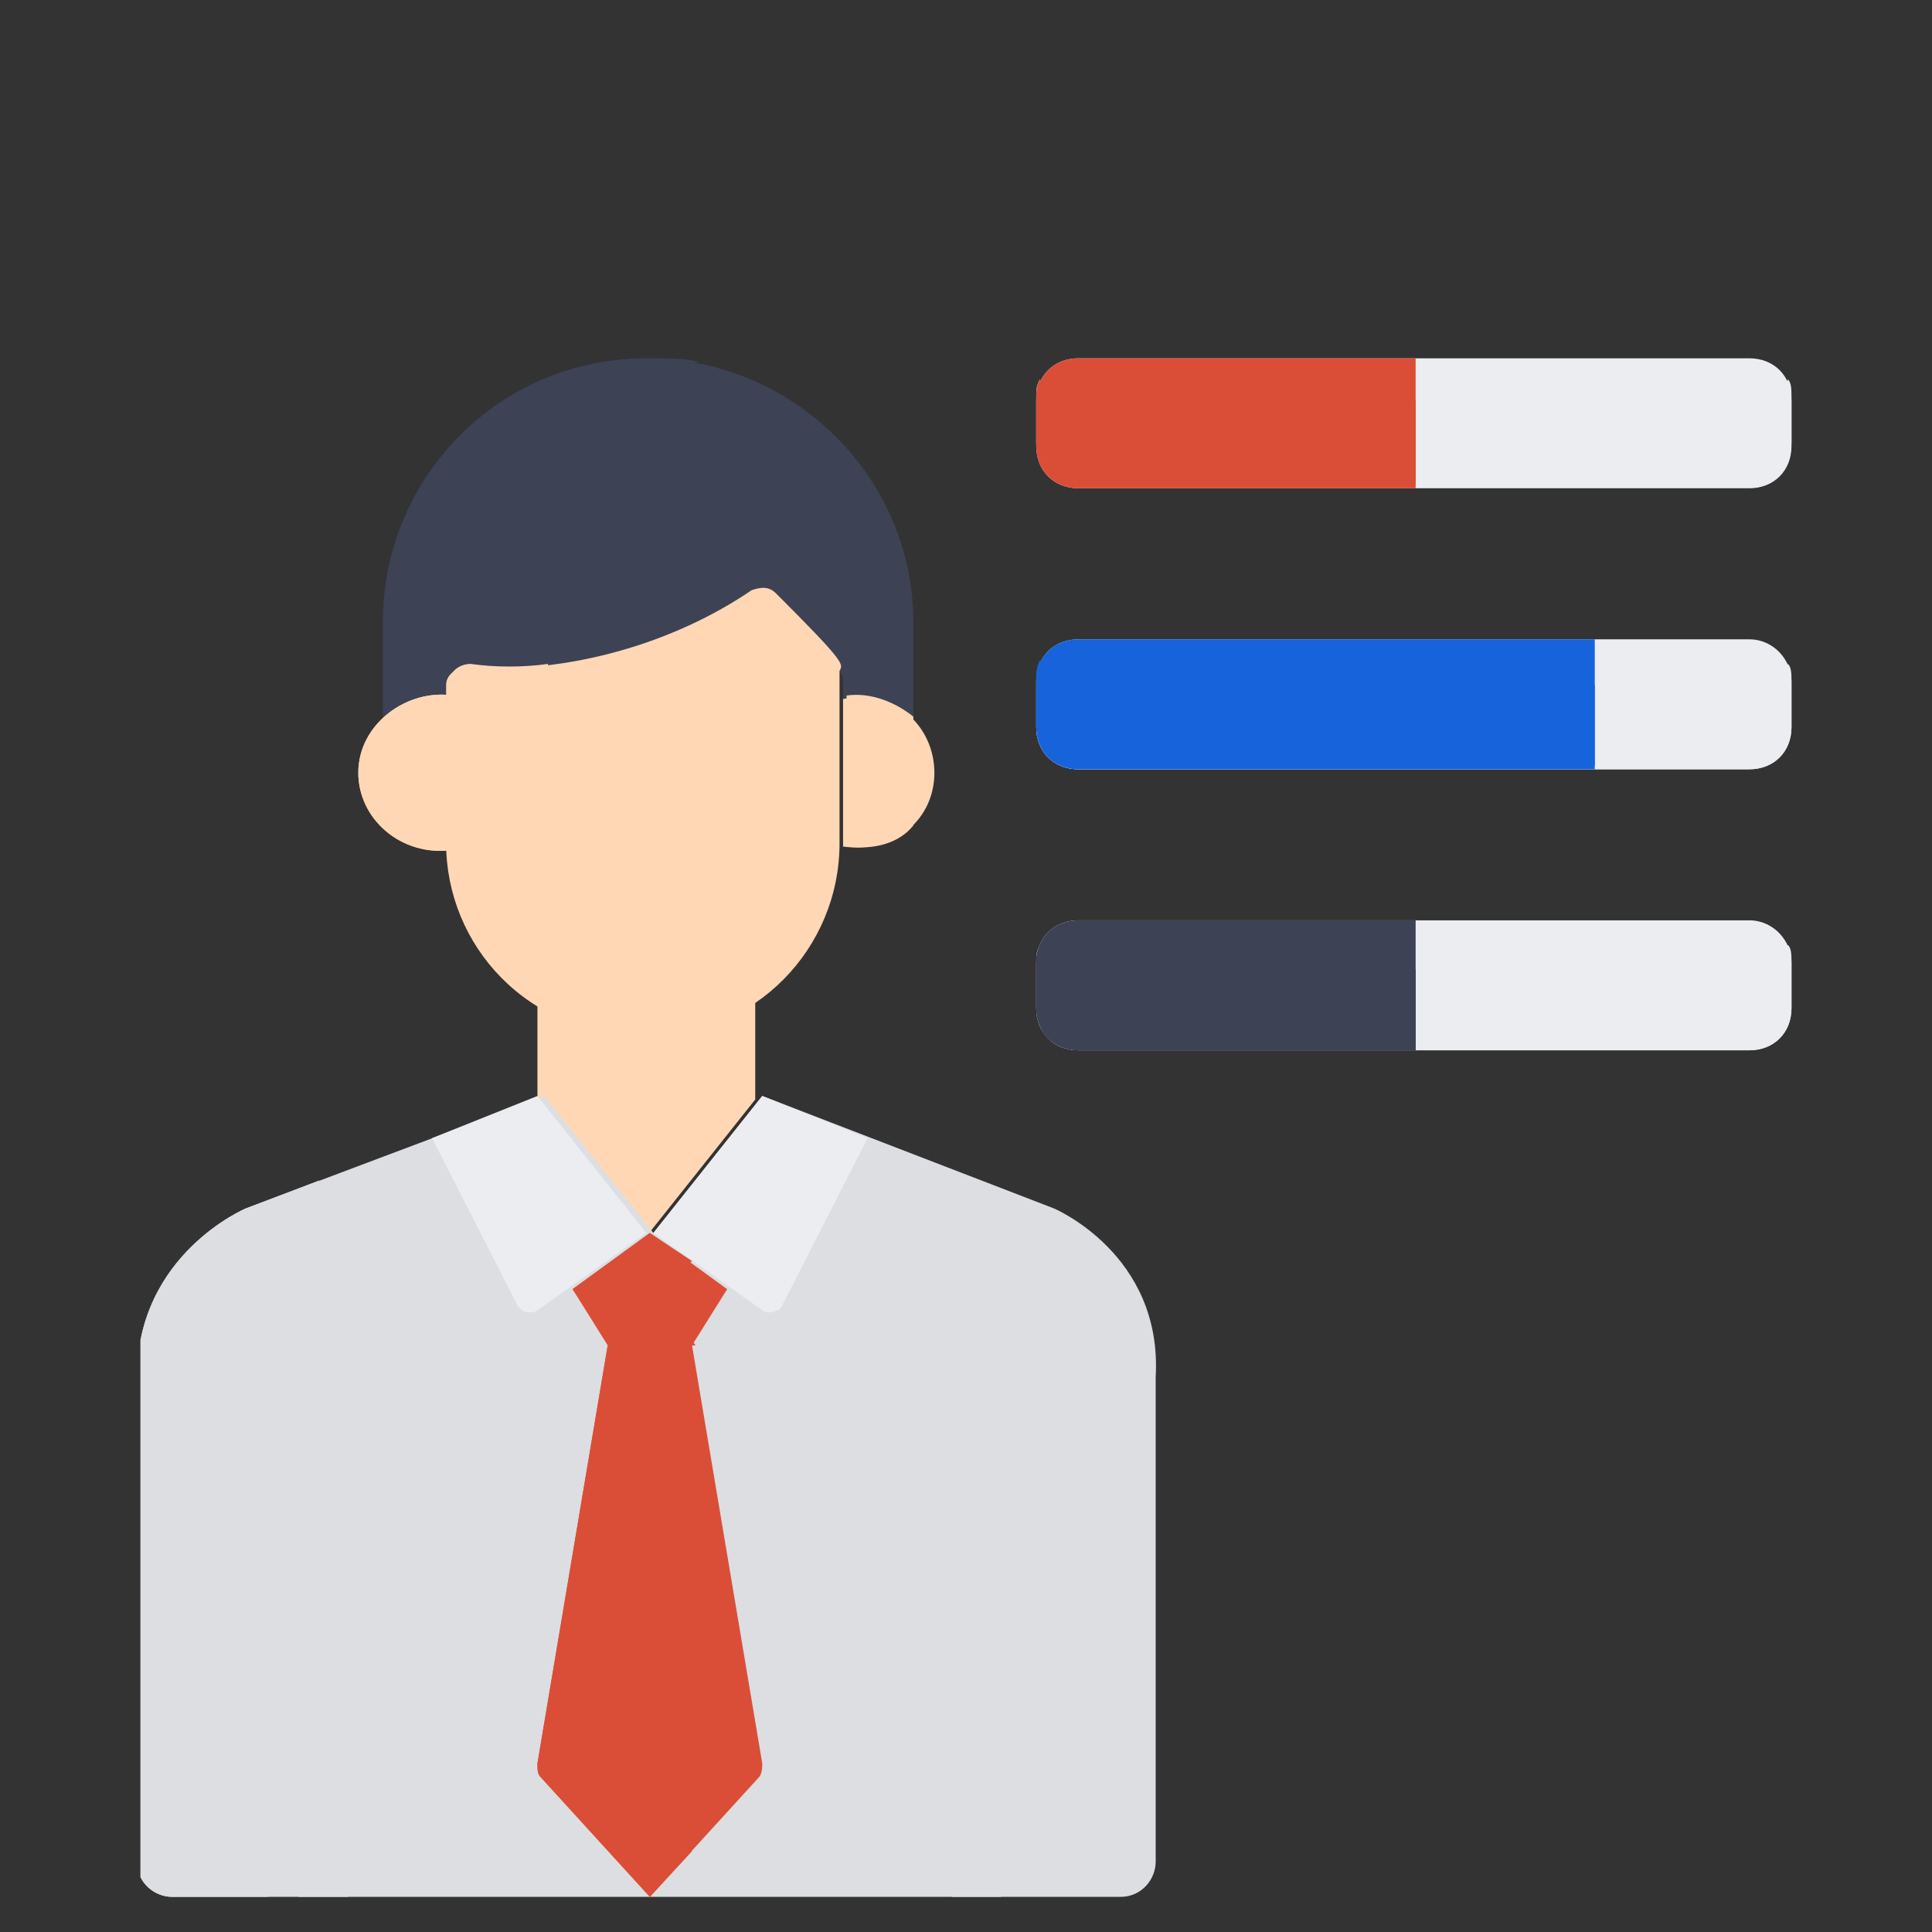<?xml version="1.0" encoding="UTF-8"?>
<!-- Generator: Adobe Illustrator 26.3.1, SVG Export Plug-In . SVG Version: 6.00 Build 0)  -->
<svg xmlns="http://www.w3.org/2000/svg" xmlns:xlink="http://www.w3.org/1999/xlink" version="1.1" x="0px" y="0px" viewBox="0 0 55 55" style="enable-background:new 0 0 55 55;" xml:space="preserve">
<rect x="0" y="0" width="55" height="55" fill="#333333" stroke="none"/>
<style type="text/css">
	.st0{fill:#33383E;}
	.st1{fill:#07B2ED;}
	.st2{fill:#FFFFFF;}
	.st3{fill:#EBECF1;}
	.st4{fill:#EB6E66;}
	.st5{clip-path:url(#SVGID_00000059998083323931002550000018430673706306650812_);}
	.st6{fill:#466DF7;}
	.st7{fill:#F45F57;}
	.st8{fill:#3D4254;}
	.st9{fill:#1764DC;}
	.st10{fill:#DA4E37;}
	.st11{fill:#3C4354;}
	.st12{fill:#1763DB;}
	.st13{fill:#D94F38;}
	.st14{fill:#FCC621;}
	.st15{clip-path:url(#SVGID_00000038399714941455233530000000373041934832426411_);fill:#3D4254;}
	.st16{clip-path:url(#SVGID_00000038399714941455233530000000373041934832426411_);fill:#D94F38;}
	.st17{clip-path:url(#SVGID_00000038399714941455233530000000373041934832426411_);fill:#DA4E37;}
	.st18{clip-path:url(#SVGID_00000095338981245752607860000012592152397525532036_);fill:#DA4E37;}
	.st19{clip-path:url(#SVGID_00000095338981245752607860000012592152397525532036_);fill:#F0F2F5;}
	.st20{clip-path:url(#SVGID_00000095338981245752607860000012592152397525532036_);fill:#3D4254;}
	.st21{fill:#E5E5E5;}
	.st22{clip-path:url(#SVGID_00000021820989239982630360000016728511501848328844_);fill:#F0C8A6;}
	.st23{clip-path:url(#SVGID_00000021820989239982630360000016728511501848328844_);fill:#3D4254;}
	.st24{clip-path:url(#SVGID_00000021820989239982630360000016728511501848328844_);fill:#FFD7B5;}
	.st25{fill:#F27870;}
	.st26{clip-path:url(#SVGID_00000163793874798787641400000016540504720060280750_);fill:#1763DB;}
	.st27{clip-path:url(#SVGID_00000116233548487642456510000006233048946477078203_);fill:#F0F2F5;}
	.st28{clip-path:url(#SVGID_00000116233548487642456510000006233048946477078203_);fill:#3D4254;}
	.st29{clip-path:url(#SVGID_00000020375265837266409470000001947389326141927839_);fill:#3D4254;}
	.st30{clip-path:url(#SVGID_00000020375265837266409470000001947389326141927839_);fill:#E0E5E8;}
	.st31{clip-path:url(#SVGID_00000020375265837266409470000001947389326141927839_);fill:#DA4E37;}
	.st32{fill:#E0E5E8;}
	.st33{clip-path:url(#SVGID_00000080198776119948533750000007451039306693402759_);fill:#1763DB;}
	.st34{clip-path:url(#SVGID_00000172430021842199801390000011897417752058787519_);fill:#DA4E37;}
	.st35{clip-path:url(#SVGID_00000172430021842199801390000011897417752058787519_);fill:#F5F7FA;}
	.st36{clip-path:url(#SVGID_00000172430021842199801390000011897417752058787519_);fill:#1763DB;}
	.st37{clip-path:url(#SVGID_00000172430021842199801390000011897417752058787519_);fill:#3D4254;}
	.st38{fill:#6B8091;}
	.st39{clip-path:url(#SVGID_00000150063369681772950220000001920127960012082098_);fill:#F0C8A6;}
	.st40{clip-path:url(#SVGID_00000150063369681772950220000001920127960012082098_);fill:#FFD7B5;}
	.st41{fill:#F5FCFF;}
	.st42{fill:#F0F2F5;}
	.st43{clip-path:url(#SVGID_00000022532236300286343180000003743960714675638939_);fill:#F0C8A6;}
	.st44{clip-path:url(#SVGID_00000022532236300286343180000003743960714675638939_);fill:#E6BE9C;}
	.st45{clip-path:url(#SVGID_00000183246482585552676280000007716916864181058982_);fill:#3D4254;}
	.st46{clip-path:url(#SVGID_00000183246482585552676280000007716916864181058982_);fill:#FFFFFF;}
	.st47{clip-path:url(#SVGID_00000161632558493048227200000010447624221699090360_);fill:#D2D4D7;}
	.st48{clip-path:url(#SVGID_00000161632558493048227200000010447624221699090360_);fill:#E6E8EB;}
	.st49{fill:#D2D4D7;}
	.st50{clip-path:url(#SVGID_00000101102381632733496150000008198571074003971475_);fill:#3D4254;}
	.st51{clip-path:url(#SVGID_00000101102381632733496150000008198571074003971475_);fill:#DA4E37;}
	.st52{clip-path:url(#SVGID_00000101102381632733496150000008198571074003971475_);fill:#F0F2F5;}
	.st53{clip-path:url(#SVGID_00000060734124593936677170000012198620846296526490_);fill:#DA4E37;}
	.st54{clip-path:url(#SVGID_00000060734124593936677170000012198620846296526490_);fill:#F0F2F5;}
	.st55{clip-path:url(#SVGID_00000060734124593936677170000012198620846296526490_);fill:#3D4254;}
	.st56{clip-path:url(#SVGID_00000016075705826223738270000009641289043951619987_);fill:#F0C8A6;}
	.st57{clip-path:url(#SVGID_00000016075705826223738270000009641289043951619987_);fill:#3D4254;}
	.st58{clip-path:url(#SVGID_00000016075705826223738270000009641289043951619987_);fill:#FFD7B5;}
	.st59{clip-path:url(#SVGID_00000009560545566724895040000011794789133348925873_);fill:#1763DB;}
	.st60{clip-path:url(#SVGID_00000092413995961228245320000002165191448997153415_);fill:#F0F2F5;}
	.st61{clip-path:url(#SVGID_00000092413995961228245320000002165191448997153415_);fill:#3D4254;}
	.st62{clip-path:url(#SVGID_00000092413995961228245320000002165191448997153415_);fill:#1763DB;}
	.st63{clip-path:url(#SVGID_00000092413995961228245320000002165191448997153415_);fill:#FFFFFF;}
	.st64{clip-path:url(#SVGID_00000042715623315670197830000008437561027900733872_);fill:#DCDEE1;}
	.st65{clip-path:url(#SVGID_00000034061759968283724720000011928591561411337906_);fill:#DA4E37;}
	.st66{fill:#FFD7B5;}
	.st67{clip-path:url(#SVGID_00000139285917335092988080000005626346436838056334_);fill:#FFD7B5;}
	.st68{clip-path:url(#SVGID_00000139285917335092988080000005626346436838056334_);fill:#3D4254;}
	.st69{clip-path:url(#SVGID_00000139285917335092988080000005626346436838056334_);fill:#EBEDF0;}
	.st70{clip-path:url(#SVGID_00000139285917335092988080000005626346436838056334_);fill:#DCDEE1;}
	.st71{clip-path:url(#SVGID_00000109027275394521968680000018161503763133805737_);fill:#FFD7B5;}
	.st72{clip-path:url(#SVGID_00000109027275394521968680000018161503763133805737_);fill:#3D4254;}
	.st73{clip-path:url(#SVGID_00000109027275394521968680000018161503763133805737_);fill:#EBEDF0;}
	.st74{clip-path:url(#SVGID_00000109027275394521968680000018161503763133805737_);fill:#1763DB;}
	.st75{clip-path:url(#SVGID_00000109027275394521968680000018161503763133805737_);fill:#E6E8EB;}
	.st76{clip-path:url(#SVGID_00000156564643067130423800000003204722417566056332_);fill:#3D4254;}
	.st77{clip-path:url(#SVGID_00000156564643067130423800000003204722417566056332_);fill:#FFD7B5;}
	.st78{clip-path:url(#SVGID_00000156564643067130423800000003204722417566056332_);fill:#DCDEE1;}
	.st79{clip-path:url(#SVGID_00000156564643067130423800000003204722417566056332_);fill:#EBEDF0;}
	.st80{clip-path:url(#SVGID_00000106121893741378193510000015256877230698142119_);fill:#DA4E37;}
	.st81{clip-path:url(#SVGID_00000106121893741378193510000015256877230698142119_);fill:#FFD7B5;}
	.st82{clip-path:url(#SVGID_00000106121893741378193510000015256877230698142119_);fill:#DCDEE1;}
	.st83{clip-path:url(#SVGID_00000106121893741378193510000015256877230698142119_);fill:#EBEDF0;}
	.st84{clip-path:url(#SVGID_00000106121893741378193510000015256877230698142119_);fill:#1763DB;}
	.st85{clip-path:url(#SVGID_00000106121893741378193510000015256877230698142119_);fill:#3D4254;}
</style>
<g id="Calque_1">
</g>
<g id="Calque_2">
	<g>
		<g>
			<defs>
				<rect id="SVGID_00000137130646976105741490000013383507852506638212_" x="4" y="10.2" width="47.1" height="43.8"></rect>
			</defs>
			<clipPath id="SVGID_00000007426687750965987920000003817623504371260812_">
				<use xlink:href="#SVGID_00000137130646976105741490000013383507852506638212_" style="overflow:visible;"></use>
			</clipPath>
			<path style="clip-path:url(#SVGID_00000007426687750965987920000003817623504371260812_);fill:#3D4254;" d="M18.4,10.2     c-4.2,0-7.5,3.4-7.5,7.5v3.1c0.5-0.5,1.3-0.7,2-0.6v-0.4c0-0.3,0.3-0.5,0.6-0.5c2.9,0.2,5.8-0.7,8-2.2c0.2-0.1,0.5-0.1,0.7,0.1     c1.9,2.1,1.8,2,1.8,2.2v0.7c0.8-0.1,1.5,0.1,2,0.6v-3C26,13.6,22.6,10.2,18.4,10.2"></path>
			<path style="clip-path:url(#SVGID_00000007426687750965987920000003817623504371260812_);fill:#3D4254;" d="M13.7,17.7     c0-3.7,2.7-6.8,6.2-7.4c-0.4-0.1-0.9-0.1-1.4-0.1c-4.2,0-7.5,3.4-7.5,7.5v3.1c0.5-0.5,1.3-0.7,2-0.6v-0.4c0-0.3,0.3-0.5,0.6-0.5     c0.1,0,0.1,0,0.2,0V17.7z"></path>
			<path style="clip-path:url(#SVGID_00000007426687750965987920000003817623504371260812_);fill:#FFD7B5;" d="M24,19.9V24     c0,0,0,0.1,0,0.1c1.5,0.2,2.6-0.8,2.6-2.1C26.6,20.7,25.5,19.6,24,19.9"></path>
			<path style="clip-path:url(#SVGID_00000007426687750965987920000003817623504371260812_);fill:#FFD7B5;" d="M12.9,24v-4.2     c-1.3-0.2-2.7,0.8-2.7,2.2c0,1.3,1.2,2.4,2.7,2.2C12.9,24.1,12.9,24.1,12.9,24"></path>
			<path style="clip-path:url(#SVGID_00000007426687750965987920000003817623504371260812_);fill:#FFD7B5;" d="M26,20.4     c-0.5-0.4-1.2-0.7-1.9-0.6V24c0,0,0,0.1,0,0.1c0.8,0.1,1.5-0.1,1.9-0.6V20.4z"></path>
			<path style="clip-path:url(#SVGID_00000007426687750965987920000003817623504371260812_);fill:#FFD7B5;" d="M12.9,23.6     c-0.5-0.4-0.7-1-0.7-1.6c0-0.6,0.3-1.2,0.7-1.6v-0.6c-1.3-0.2-2.7,0.8-2.7,2.2c0,1.3,1.2,2.4,2.7,2.2c0,0,0-0.1,0-0.1V23.6z"></path>
			<path style="clip-path:url(#SVGID_00000007426687750965987920000003817623504371260812_);fill:#FFD7B5;" d="M18.5,29.3     c-1.2,0-2.3-0.3-3.2-0.9v2.9l3.1,3.9l3.1-3.9v-3C20.8,29,19.7,29.3,18.5,29.3"></path>
			<path style="clip-path:url(#SVGID_00000007426687750965987920000003817623504371260812_);fill:#FFD7B5;" d="M18.2,29.3     c-1.1-0.1-2-0.4-2.8-0.9v2.9l2.8,3.5V29.3z"></path>
			<path style="clip-path:url(#SVGID_00000007426687750965987920000003817623504371260812_);fill:#DCDEE1;" d="M30,34.4l-8.3-3.2     l-3.1,3.9l-3.1-3.9L7,34.4c0,0-3.1,1.3-3.1,4.8V53c0,0.6,0.5,1,1,1h27c0.6,0,1-0.5,1-1V39.2C33.1,35.7,30,34.4,30,34.4"></path>
			<path style="clip-path:url(#SVGID_00000007426687750965987920000003817623504371260812_);fill:#DCDEE1;" d="M6.8,53V38     c0-2.4,1.4-3.7,2.3-4.4L7,34.4c0,0-3.1,1.3-3.1,4.8V53c0,0.6,0.5,1,1,1h2.8C7.3,54,6.8,53.5,6.8,53"></path>
			<path style="clip-path:url(#SVGID_00000007426687750965987920000003817623504371260812_);fill:#EBEDF0;" d="M22.3,37.1l2.4-4.7     l-3-1.2l-3.1,3.9l3.1,2.2C21.8,37.4,22.2,37.4,22.3,37.1"></path>
			<path style="clip-path:url(#SVGID_00000007426687750965987920000003817623504371260812_);fill:#EBEDF0;" d="M14.7,37.1l-2.4-4.7     l3-1.2l3.1,3.9l-3.1,2.2C15.2,37.4,14.8,37.4,14.7,37.1"></path>
		</g>
		<polygon class="st10" points="18.5,35.1 18.5,35.1 18.5,35.1 18.5,35.1 18.5,35.1 16.3,36.7 17.3,38.3 19.7,38.3 20.7,36.7   "></polygon>
		<g>
			<defs>
				<rect id="SVGID_00000124145179160700829020000017871451376330288819_" x="4" y="10.2" width="47.1" height="43.8"></rect>
			</defs>
			<clipPath id="SVGID_00000052812481468871572630000009042573130185439673_">
				<use xlink:href="#SVGID_00000124145179160700829020000017871451376330288819_" style="overflow:visible;"></use>
			</clipPath>
			<path style="clip-path:url(#SVGID_00000052812481468871572630000009042573130185439673_);fill:#DA4E37;" d="M18.8,36.6l0.9-0.7     l-1.2-0.8v0l0,0l0,0v0l-2.2,1.6l1.1,1.6h2.4l0,0l-1-1.4C18.7,36.7,18.7,36.6,18.8,36.6"></path>
			<path style="clip-path:url(#SVGID_00000052812481468871572630000009042573130185439673_);fill:#DA4E37;" d="M21.7,50.2l-2-11.9     h-2.4l-2,11.9c0,0.2,0,0.3,0.1,0.4l3.1,3.4v0l0,0l0,0v0l3.1-3.4C21.7,50.5,21.7,50.3,21.7,50.2"></path>
			<path style="clip-path:url(#SVGID_00000052812481468871572630000009042573130185439673_);fill:#DA4E37;" d="M17.8,50.6     c-0.1-0.1-0.1-0.3-0.1-0.4l2-11.9l0,0h-2.4l-2,11.9c0,0.2,0,0.3,0.1,0.4l3.1,3.4v0l0,0l0,0v0l1.2-1.3L17.8,50.6z"></path>
			<path style="clip-path:url(#SVGID_00000052812481468871572630000009042573130185439673_);fill:#FFD7B5;" d="M22.1,16.9     c-0.2-0.2-0.4-0.2-0.7-0.1c-2.2,1.5-5.2,2.4-8.1,2.2c-0.3,0-0.6,0.2-0.6,0.5V24c0,2.9,2.3,5.5,5.7,5.5c3.1,0,5.5-2.5,5.5-5.5     v-4.9C24,18.9,24.1,18.9,22.1,16.9"></path>
			<path style="clip-path:url(#SVGID_00000052812481468871572630000009042573130185439673_);fill:#FFD7B5;" d="M15.6,24v-5.1     c-0.7,0.1-1.5,0.1-2.2,0c-0.3,0-0.6,0.2-0.6,0.5V24c0,2.9,2.3,5.5,5.7,5.5c0.5,0,0.9-0.1,1.3-0.2C17.2,28.8,15.6,26.5,15.6,24"></path>
			<path style="clip-path:url(#SVGID_00000052812481468871572630000009042573130185439673_);fill:#DCDEE1;" d="M28.5,54V40.4     c0-0.4-0.3-0.7-0.7-0.7c-0.4,0-0.7,0.3-0.7,0.7V54H28.5z"></path>
			<path style="clip-path:url(#SVGID_00000052812481468871572630000009042573130185439673_);fill:#DCDEE1;" d="M9.9,54V40.4     c0-0.4-0.3-0.7-0.7-0.7c-0.4,0-0.7,0.3-0.7,0.7V54H9.9z"></path>
			<path style="clip-path:url(#SVGID_00000052812481468871572630000009042573130185439673_);fill:#EBEDF0;" d="M49.8,10.2H30.7     c-0.7,0-1.2,0.5-1.2,1.2v1.3c0,0.7,0.5,1.2,1.2,1.2h19.1c0.7,0,1.2-0.5,1.2-1.2v-1.3C51,10.7,50.5,10.2,49.8,10.2"></path>
			<path style="clip-path:url(#SVGID_00000052812481468871572630000009042573130185439673_);fill:#EBEDF0;" d="M49.8,18.2H30.7     c-0.7,0-1.2,0.5-1.2,1.2v1.3c0,0.7,0.5,1.2,1.2,1.2h19.1c0.7,0,1.2-0.5,1.2-1.2v-1.3C51,18.8,50.5,18.2,49.8,18.2"></path>
			<path style="clip-path:url(#SVGID_00000052812481468871572630000009042573130185439673_);fill:#EBEDF0;" d="M49.8,26.2H30.7     c-0.7,0-1.2,0.5-1.2,1.2v1.3c0,0.7,0.5,1.2,1.2,1.2h19.1c0.7,0,1.2-0.5,1.2-1.2v-1.3C51,26.8,50.5,26.2,49.8,26.2"></path>
			<path style="clip-path:url(#SVGID_00000052812481468871572630000009042573130185439673_);fill:#EBEDF0;" d="M49.8,11.5H30.7     c-0.5,0-0.9-0.3-1.1-0.7c-0.1,0.2-0.1,0.3-0.1,0.5v1.3c0,0.7,0.5,1.2,1.2,1.2h19.1c0.7,0,1.2-0.5,1.2-1.2v-1.3     c0-0.2,0-0.4-0.1-0.5C50.7,11.3,50.3,11.5,49.8,11.5"></path>
			<path style="clip-path:url(#SVGID_00000052812481468871572630000009042573130185439673_);fill:#EBEDF0;" d="M49.8,19.6H30.7     c-0.5,0-0.9-0.3-1.1-0.7c-0.1,0.2-0.1,0.3-0.1,0.5v1.3c0,0.7,0.5,1.2,1.2,1.2h19.1c0.7,0,1.2-0.5,1.2-1.2v-1.3     c0-0.2,0-0.4-0.1-0.5C50.7,19.3,50.3,19.6,49.8,19.6"></path>
			<path style="clip-path:url(#SVGID_00000052812481468871572630000009042573130185439673_);fill:#EBEDF0;" d="M49.8,27.6H30.7     c-0.5,0-0.9-0.3-1.1-0.7c-0.1,0.2-0.1,0.3-0.1,0.5v1.3c0,0.7,0.5,1.2,1.2,1.2h19.1c0.7,0,1.2-0.5,1.2-1.2v-1.3     c0-0.2,0-0.4-0.1-0.5C50.7,27.3,50.3,27.6,49.8,27.6"></path>
			<path style="clip-path:url(#SVGID_00000052812481468871572630000009042573130185439673_);fill:#DA4E37;" d="M40.3,10.2h-9.6     c-0.7,0-1.2,0.5-1.2,1.2v1.3c0,0.7,0.5,1.2,1.2,1.2h9.6V10.2z"></path>
			<path style="clip-path:url(#SVGID_00000052812481468871572630000009042573130185439673_);fill:#DA4E37;" d="M30.7,11.5     c-0.5,0-0.9-0.3-1.1-0.7c-0.1,0.2-0.1,0.4-0.1,0.5v1.3c0,0.4,0.2,0.8,0.5,1c0,0,0.1,0,0.1,0.1c0.2,0.1,0.4,0.1,0.6,0.1h9.6v-2.4     H30.7z"></path>
			<path style="clip-path:url(#SVGID_00000052812481468871572630000009042573130185439673_);fill:#1763DB;" d="M45.4,18.2H30.7     c-0.7,0-1.2,0.5-1.2,1.2v1.3c0,0.7,0.5,1.2,1.2,1.2h14.7V18.2z"></path>
			<path style="clip-path:url(#SVGID_00000052812481468871572630000009042573130185439673_);fill:#1763DB;" d="M45.4,21.9v-2.4H30.7     c-0.5,0-0.9-0.3-1.1-0.7c-0.1,0.2-0.1,0.4-0.1,0.5v0v1.3c0,0.3,0.1,0.5,0.2,0.7c0,0.1,0.1,0.1,0.1,0.1c0,0,0,0,0,0     c0.2,0.2,0.5,0.4,0.9,0.4H45.4z"></path>
			<path style="clip-path:url(#SVGID_00000052812481468871572630000009042573130185439673_);fill:#3D4254;" d="M40.3,26.2h-9.6     c-0.7,0-1.2,0.5-1.2,1.2v1.3c0,0.7,0.5,1.2,1.2,1.2h9.6V26.2z"></path>
			<path style="clip-path:url(#SVGID_00000052812481468871572630000009042573130185439673_);fill:#3D4254;" d="M40.3,30v-2.4h-9.6     c-0.5,0-0.9-0.3-1.1-0.7c-0.1,0.2-0.1,0.4-0.1,0.5v0v1.3c0,0.3,0.1,0.5,0.2,0.7c0.2,0.3,0.6,0.5,1,0.5H40.3z"></path>
		</g>
	</g>
</g>
</svg>
